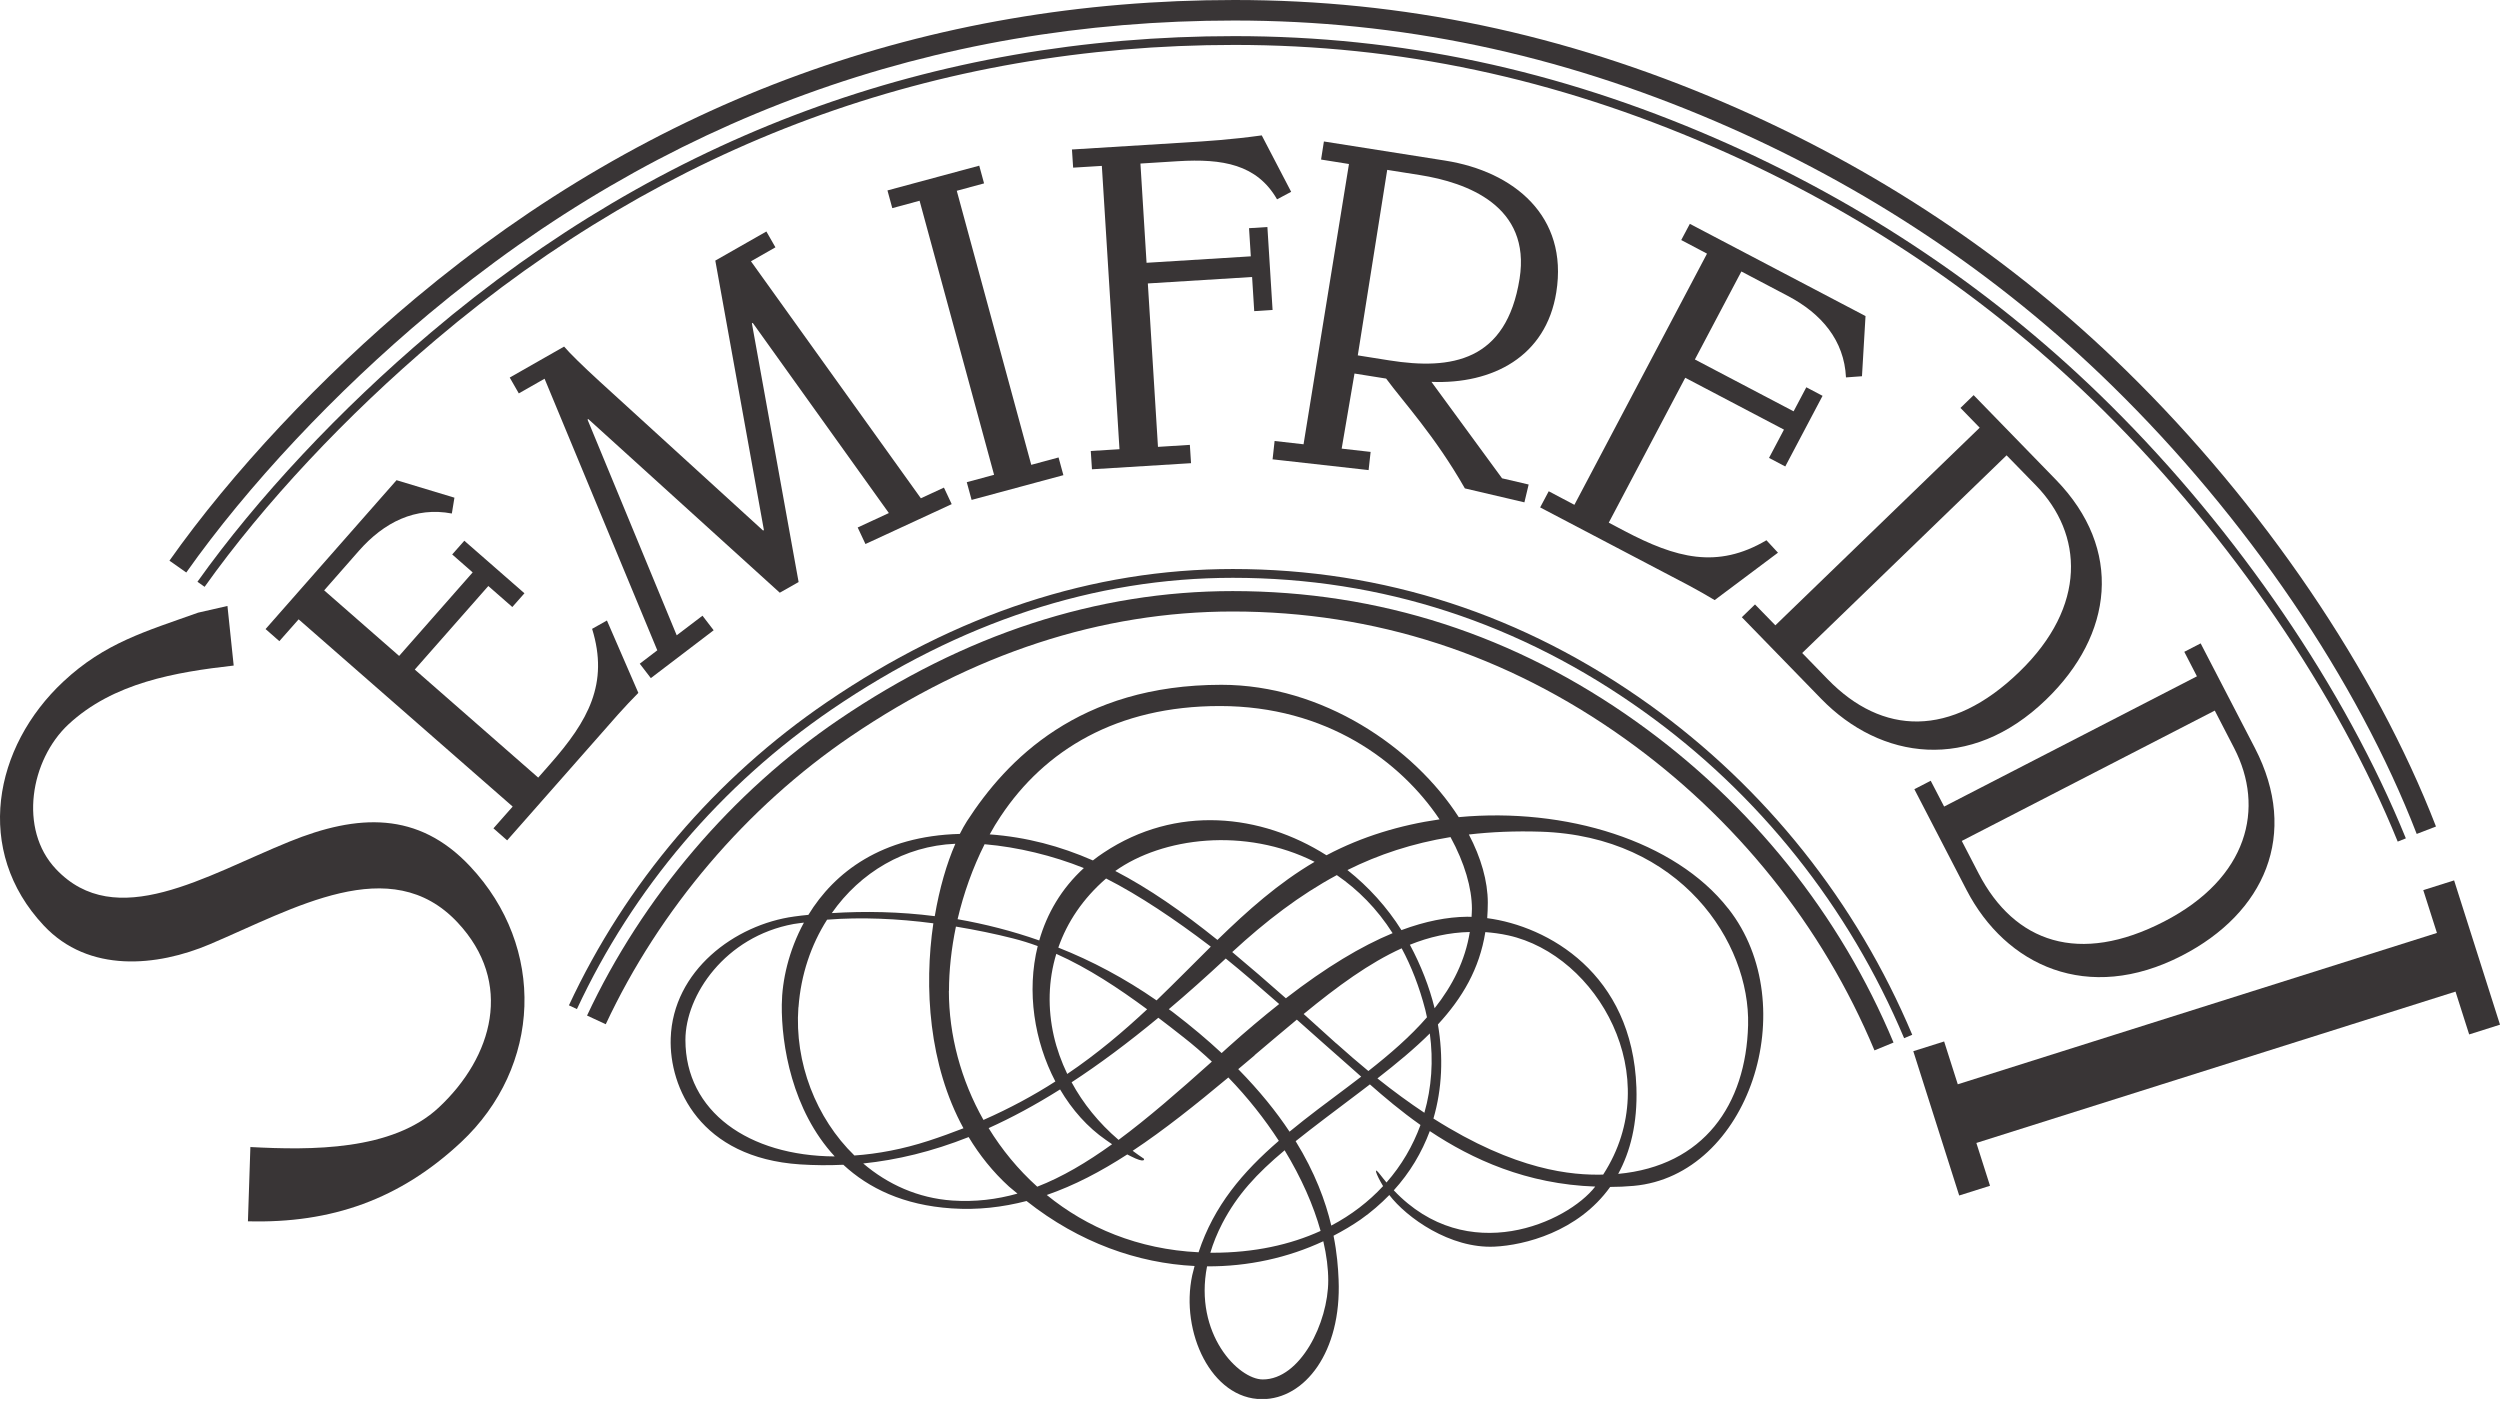 <svg width="198" height="111" viewBox="0 0 198 111" fill="none" xmlns="http://www.w3.org/2000/svg">
<g clip-path="url(#clip0_838_10695)">
<path d="M191.402 66.045C186.705 53.892 177.907 40.939 167.255 30.523C158.262 21.715 147.713 14.69 135.905 9.626C123.352 4.246 110.873 1.626 97.76 1.626C73.866 1.626 52.403 9.44 33.969 24.855C26.588 31.025 19.589 38.486 14.753 45.343L13.42 44.405C18.331 37.446 25.442 29.863 32.916 23.61C51.657 7.944 73.474 0 97.77 0C111.115 0 123.799 2.657 136.566 8.13C148.561 13.278 159.278 20.414 168.411 29.362C179.212 39.936 188.149 53.102 192.93 65.46L191.411 66.045H191.402Z" fill="#393536"/>
<path d="M189.9 66.658C185.138 54.932 176.667 42.518 166.667 32.586C157.748 23.74 147.301 16.678 135.596 11.595C123.155 6.188 110.778 3.558 97.778 3.558C74.088 3.558 52.812 11.41 34.536 26.89C27.407 32.929 20.893 39.889 16.205 46.477L15.637 46.077C20.362 39.443 26.913 32.446 34.089 26.369C52.476 10.769 73.902 2.861 97.769 2.861C110.872 2.861 123.341 5.509 135.866 10.954C147.646 16.074 158.177 23.182 167.152 32.093C177.226 42.082 185.744 54.588 190.543 66.398L189.891 66.658H189.9Z" fill="#393536"/>
<path d="M148.458 83.191C144.339 73.333 137.498 64.794 128.673 58.494C119.316 51.823 108.869 48.431 97.63 48.431C87.22 48.431 77.043 51.758 67.379 58.318C59.131 63.92 52.235 72.013 47.976 81.119L46.494 80.432C50.874 71.075 57.966 62.74 66.456 56.979C76.391 50.234 86.884 46.814 97.63 46.814C109.223 46.814 119.987 50.299 129.623 57.175C138.7 63.651 145.736 72.431 149.967 82.569L148.458 83.191Z" fill="#393536"/>
<path d="M150.806 82.224C146.426 71.817 139.306 62.879 130.219 56.374C120.387 49.331 109.428 45.763 97.639 45.763C86.707 45.763 76.027 49.266 65.888 56.179C57.127 62.154 50.147 70.358 45.692 79.92L45.059 79.622C49.569 69.95 56.633 61.643 65.496 55.603C75.747 48.616 86.567 45.066 97.639 45.066C109.577 45.066 120.676 48.681 130.629 55.808C139.818 62.395 147.022 71.436 151.449 81.954L150.806 82.224Z" fill="#393536"/>
<path d="M39.076 65.609L40.604 63.881L23.652 49.051L22.124 50.779L21.033 49.822L31.406 38.031L35.991 39.416L35.786 40.67C32.897 40.122 30.418 41.358 28.424 43.625L25.674 46.756L31.611 51.95L37.435 45.334L35.814 43.913L36.774 42.826L41.536 46.988L40.576 48.076L38.675 46.412L32.85 53.028L42.626 61.586L43.558 60.526C46.587 57.089 48.236 54.143 46.895 49.804L48.069 49.144L50.557 54.877C50.063 55.379 49.467 56.001 48.973 56.559L40.166 66.557L39.076 65.6V65.609Z" fill="#393536"/>
<path d="M51.554 53.717L50.669 52.565L52.058 51.505L43.13 29.995L41.089 31.157L40.371 29.902L44.677 27.449C45.068 27.914 46.075 28.917 47.519 30.237L60.436 42.019L60.501 41.981L56.652 20.639L60.697 18.334L61.414 19.588L59.476 20.694C59.476 20.694 72.56 38.943 72.933 39.464L74.76 38.618L75.375 39.928L68.544 43.087L67.929 41.777L70.398 40.634L59.616 25.572L59.55 25.61L63.25 46.098L61.759 46.943L46.596 33.192L46.531 33.229L53.595 50.316L55.636 48.764L56.522 49.917L51.545 53.708L51.554 53.717Z" fill="#393536"/>
<path d="M77.556 13.121L77.938 14.524L75.776 15.11L81.675 36.815L83.838 36.23L84.22 37.633L76.951 39.593L76.568 38.19L78.731 37.605L72.831 15.899L70.669 16.485L70.287 15.082L77.556 13.121Z" fill="#393536"/>
<path d="M84.917 11.838L93.808 11.289C95.597 11.178 97.452 11.066 99.931 10.723L102.26 15.192L101.142 15.787C99.549 13.018 96.837 12.553 93.295 12.767L90.322 12.953L90.807 20.813L99.064 20.302L98.924 18.072L100.378 17.98L100.788 24.549L99.334 24.642L99.166 21.938L90.909 22.449L91.711 35.392L94.237 35.234L94.33 36.684L86.483 37.167L86.389 35.717L88.663 35.578L87.266 13.139L84.992 13.278L84.898 11.828L84.917 11.838Z" fill="#393536"/>
<path d="M100.79 36.367L100.948 34.927L103.241 35.187L106.838 12.989L104.629 12.636L104.853 11.205L114.461 12.72C119.913 13.584 124.219 17.124 123.259 23.145C122.448 28.246 118.208 30.439 113.371 30.244L118.963 37.882L121.069 38.374L120.733 39.786L116.018 38.681C113.632 34.499 111.153 31.851 109.783 29.984L107.276 29.584L106.26 35.531L108.553 35.791L108.394 37.231L100.762 36.376L100.79 36.367ZM107.528 28.144L110.035 28.543C114.964 29.324 119.307 28.618 120.351 22.076C121.264 16.316 116.204 14.457 112.448 13.863L109.867 13.454L107.537 28.144H107.528Z" fill="#393536"/>
<path d="M122.651 38.904L124.692 39.982L135.195 20.089L133.154 19.011L133.835 17.729L147.749 25.032L147.469 29.798L146.202 29.891C146.062 26.965 144.272 24.846 141.607 23.443L137.917 21.501L134.235 28.47L142.054 32.577L143.061 30.672L144.347 31.35L141.393 36.944L140.107 36.266L141.29 34.026L133.471 29.919L127.414 41.395L128.662 42.054C132.716 44.182 135.988 45.102 139.902 42.788L140.815 43.773L135.801 47.527C135.195 47.165 134.45 46.737 133.788 46.384L121.98 40.187L122.661 38.904H122.651Z" fill="#393536"/>
<path d="M156.797 33.878L155.269 32.308L156.312 31.295L162.827 37.994C168.195 43.514 167.356 50.287 162.053 55.407C156.033 61.233 148.931 60.173 144.234 55.342L137.953 48.884L138.997 47.871L140.609 49.525L156.797 33.869V33.878ZM142.734 51.718L144.756 53.799C149.062 58.232 154.495 58.473 159.928 53.214C165.334 47.992 164.97 42.278 161.261 38.459L158.922 36.062L142.734 51.718Z" fill="#393536"/>
<path d="M174.002 53.575L172.996 51.624L174.291 50.955L178.588 59.243C182.129 66.082 179.361 72.317 172.8 75.69C165.345 79.527 158.858 76.47 155.755 70.496L151.617 62.505L152.913 61.836L153.975 63.88L174.012 53.557L174.002 53.575ZM155.373 66.602L156.706 69.176C159.548 74.658 164.674 76.451 171.393 72.986C178.084 69.538 179.389 63.973 176.947 59.253L175.41 56.279L155.373 66.602Z" fill="#393536"/>
<path d="M19.85 90.846C24.612 91.096 31.061 91.162 34.752 87.714C39.038 83.71 40.707 77.819 36.233 73.052C30.931 67.403 23.279 71.965 16.607 74.79C12.441 76.555 7.026 77.094 3.476 73.312C-2.107 67.375 -0.504 59.142 5.013 53.985C8.312 50.901 11.537 50.008 15.693 48.522L18.014 47.992L18.508 52.712C13.904 53.233 8.965 54.069 5.414 57.377C2.413 60.183 1.463 65.674 4.417 68.815C9.17 73.87 16.29 69.344 22.916 66.659C28.331 64.457 33.111 64.234 37.221 68.601C43.27 75.031 42.906 84.49 36.504 90.474C31.676 94.98 26.271 96.904 19.636 96.727L19.831 90.827L19.85 90.846Z" fill="#393536"/>
<path d="M198 81.155L195.558 81.927L194.477 78.535L156.528 90.522L157.609 93.913L155.168 94.684L151.533 83.255L153.975 82.484L155.056 85.876L193.005 73.889L191.923 70.498L194.365 69.727L198 81.155Z" fill="#393536"/>
<path d="M136.864 71.946C132.671 66.585 123.985 63.928 115.532 64.717C111.991 59.198 104.74 54.236 96.735 54.236C85.44 54.236 79.718 60.192 76.586 65.033C76.391 65.34 76.204 65.674 76.018 66.046C69.839 66.204 66.083 69.085 64.024 72.457C63.651 72.495 63.269 72.532 62.906 72.587C58.19 73.229 53.297 76.88 53.12 82.232C52.99 86.125 55.45 91.701 63.371 92.221C64.508 92.295 65.645 92.304 66.792 92.249C68.795 94.107 71.563 95.454 75.375 95.705C77.434 95.845 79.401 95.612 81.302 95.12C85.496 98.437 90.137 100.044 94.61 100.267C94.545 100.509 94.48 100.751 94.424 101.001C93.464 105.48 95.933 110.813 99.959 110.813C103.333 110.813 106.259 107.088 106.017 101.345C105.98 100.397 105.887 99.218 105.616 97.87C106.362 97.48 107.079 97.062 107.76 96.588C108.608 95.993 109.353 95.343 110.034 94.646C111.404 96.439 114.852 98.901 118.365 98.734C120.732 98.623 124.982 97.564 127.526 94.005C128.132 94.005 128.747 93.977 129.381 93.921C138.523 93.103 142.894 79.63 136.892 71.974L136.864 71.946ZM96.614 55.918C105.039 55.918 110.919 60.276 114.013 64.894C110.9 65.34 107.853 66.26 105.113 67.709C105.094 67.709 105.076 67.728 105.057 67.737C99.866 64.448 93.147 63.714 87.406 67.533C87.108 67.728 86.828 67.932 86.558 68.146C83.967 67.012 81.302 66.297 78.385 66.083C78.655 65.591 78.944 65.108 79.252 64.652C82.737 59.403 88.45 55.918 96.605 55.918H96.614ZM126.967 93.029C124.544 93.085 120.099 92.76 113.528 88.588C114.218 86.228 114.321 83.691 113.883 81.136C115.821 79.036 117.172 76.741 117.638 73.823C118.235 73.87 118.831 73.944 119.456 74.083C126.51 75.644 132.009 85.233 126.976 93.02L126.967 93.029ZM78.292 89.35C80.109 88.532 81.992 87.519 83.958 86.283C84.909 87.9 86.139 89.285 87.593 90.288C87.779 90.418 87.937 90.53 88.077 90.623C86.064 92.072 84.116 93.224 82.15 93.986C80.631 92.62 79.345 91.05 78.301 89.35H78.292ZM63.241 79.779C63.427 77.196 64.238 74.827 65.506 72.838C68.218 72.625 71.116 72.755 73.921 73.126C73.175 78.19 73.558 84.332 76.307 89.359C75.421 89.703 74.508 90.037 73.539 90.353C71.507 91.013 69.532 91.385 67.668 91.515C64.63 88.56 62.915 84.156 63.232 79.788L63.241 79.779ZM75.16 78.469C75.16 76.862 75.347 75.133 75.71 73.386C77.285 73.647 78.823 73.963 80.24 74.325C80.901 74.492 81.554 74.697 82.187 74.929C81.293 78.534 81.917 82.465 83.585 85.652C81.88 86.748 79.997 87.77 77.891 88.699C76.102 85.54 75.151 81.972 75.151 78.469H75.16ZM77.994 66.864C80.603 67.087 83.389 67.765 85.841 68.75C84.061 70.376 82.914 72.364 82.308 74.483C80.165 73.73 78.003 73.182 75.841 72.801C76.316 70.766 77.034 68.741 77.984 66.855L77.994 66.864ZM96.427 74.446C93.65 72.216 91.013 70.376 88.329 68.982C92.057 66.325 98.59 65.479 104.116 68.257C101.227 69.958 98.813 72.114 96.427 74.436V74.446ZM105.887 69.317C107.536 70.45 109.055 71.956 110.295 73.907C107.825 74.929 105.039 76.592 101.842 79.064C100.369 77.763 98.962 76.546 97.592 75.403C100.258 72.941 102.942 70.887 105.877 69.308L105.887 69.317ZM95.738 74.855C95.784 74.892 95.84 74.938 95.896 74.975C94.498 76.36 93.091 77.791 91.6 79.231C89.093 77.493 86.484 76.1 83.818 75.05C84.517 73.043 85.766 71.166 87.602 69.577C90.23 70.906 93.138 72.876 95.738 74.855ZM83.65 75.542C86.213 76.685 88.599 78.274 90.854 79.937C88.972 81.693 86.922 83.44 84.526 85.057C84.061 84.081 83.697 83.078 83.464 82.056C82.97 79.881 83.017 77.651 83.66 75.542H83.65ZM84.871 85.717C87.052 84.295 89.335 82.595 91.74 80.606C92.401 81.108 93.063 81.619 93.697 82.121C94.498 82.743 95.253 83.403 95.98 84.081C93.324 86.46 90.901 88.569 88.59 90.279C87.024 88.941 85.775 87.389 84.871 85.717ZM92.951 80.207C92.821 80.114 92.69 80.021 92.569 79.928C94.023 78.701 95.523 77.363 97.08 75.914C98.403 76.982 99.838 78.228 101.311 79.519C100.034 80.532 98.692 81.656 97.266 82.938C97.089 83.096 96.921 83.245 96.754 83.403C95.626 82.353 94.368 81.294 92.961 80.216L92.951 80.207ZM99.363 83.57C100.519 82.595 101.628 81.647 102.709 80.755C104.116 82 105.523 83.264 106.874 84.444C107.163 84.695 107.48 84.973 107.806 85.271C107.462 85.531 107.126 85.791 106.781 86.051C105.141 87.278 103.575 88.439 102.131 89.628C101.087 88.049 99.754 86.395 98.068 84.676C98.496 84.314 98.934 83.951 99.372 83.579L99.363 83.57ZM105.831 82.641C104.945 81.842 104.088 81.071 103.249 80.309C105.933 78.107 108.449 76.267 111.012 75.106C111.776 76.527 112.41 78.144 112.885 79.984C112.932 80.179 112.979 80.374 113.016 80.569C111.693 82.093 110.09 83.477 108.375 84.825C107.555 84.146 106.707 83.422 105.831 82.632V82.641ZM111.655 74.827C113.193 74.204 114.768 73.851 116.408 73.814C116.045 76.081 115.038 78.06 113.622 79.853C113.202 78.153 112.541 76.462 111.665 74.827H111.655ZM113.24 81.842C113.538 84.007 113.379 86.135 112.811 88.132C111.637 87.352 110.397 86.451 109.092 85.41C110.63 84.211 112.037 83.05 113.249 81.842H113.24ZM116.539 72.615C116.427 72.615 116.306 72.606 116.203 72.606C114.61 72.625 112.895 72.959 110.994 73.665C109.857 71.853 108.393 70.237 106.716 68.908C109.195 67.672 111.87 66.789 114.88 66.297C115.998 68.341 116.576 70.348 116.576 71.974C116.576 72.188 116.557 72.402 116.548 72.606L116.539 72.615ZM75.664 66.827C74.983 68.378 74.406 70.357 74.033 72.56C71.265 72.207 68.525 72.151 65.878 72.318C68.134 69.094 71.647 66.994 75.654 66.827H75.664ZM54.285 82.362C54.285 78.822 57.435 74.176 62.85 73.182C63.12 73.136 63.399 73.108 63.67 73.071C62.458 75.301 61.936 77.67 61.918 79.575C61.88 82.725 62.728 87.937 66.111 91.589C59.299 91.552 54.285 88.04 54.285 82.362ZM75.431 95.083C72.71 94.897 70.305 93.8 68.367 92.147C71.051 91.868 73.809 91.208 76.717 90.056C77.574 91.478 78.627 92.806 79.913 93.977C80.137 94.172 80.361 94.349 80.584 94.534C78.925 94.999 77.229 95.203 75.431 95.083ZM82.896 94.646C85.076 93.893 87.183 92.788 89.279 91.431C89.363 91.478 89.438 91.515 89.531 91.561C90.77 92.193 90.603 91.775 90.603 91.775C90.295 91.58 90.006 91.357 89.708 91.143C92.215 89.48 94.713 87.482 97.285 85.336C98.841 86.943 100.174 88.644 101.283 90.353C98.422 92.825 96.148 95.482 94.927 99.18C90.137 98.948 86.073 97.229 82.896 94.637V94.646ZM101.739 91.097C103.072 93.289 104.032 95.473 104.591 97.489C102.187 98.586 99.326 99.217 96.045 99.217C95.98 99.217 95.924 99.217 95.859 99.217C96.083 98.465 96.39 97.694 96.809 96.885C97.993 94.618 99.521 92.964 101.739 91.106V91.097ZM105.197 101.41C105.197 104.774 102.979 109.252 100.015 109.252C98.077 109.252 94.554 105.638 95.598 100.295C98.869 100.314 102.019 99.608 104.806 98.307C105.066 99.422 105.197 100.472 105.197 101.42V101.41ZM105.439 97.071C104.983 95.129 104.144 92.862 102.615 90.381C104.032 89.248 105.7 88.002 107.704 86.488C107.974 86.283 108.235 86.079 108.496 85.884C109.614 86.869 110.947 88.002 112.503 89.099C111.898 90.753 111.003 92.295 109.81 93.652C109.652 93.457 109.484 93.261 109.325 93.048C108.72 92.249 108.971 93.001 109.54 93.94C108.403 95.166 107.033 96.225 105.43 97.071H105.439ZM110.379 94.284C111.665 92.871 112.606 91.282 113.24 89.582C116.595 91.821 120.919 93.791 126.343 93.977C124.143 96.82 116.212 100.425 110.388 94.274L110.379 94.284ZM128.16 92.973C129.111 91.227 129.698 89.006 129.604 86.135C129.288 77.085 122.578 73.349 117.787 72.718C117.815 72.327 117.834 71.918 117.834 71.5C117.834 69.781 117.294 67.923 116.334 66.093C118.104 65.888 119.996 65.805 122.028 65.87C133.099 66.223 138.626 74.641 138.449 81.201C138.281 87.491 134.944 92.342 128.151 92.973H128.16Z" fill="#393536"/>
</g>
<defs>
<clipPath id="clip0_838_10695">
<rect width="198" height="110.794" fill="white"/>
</clipPath>
</defs>
</svg>
